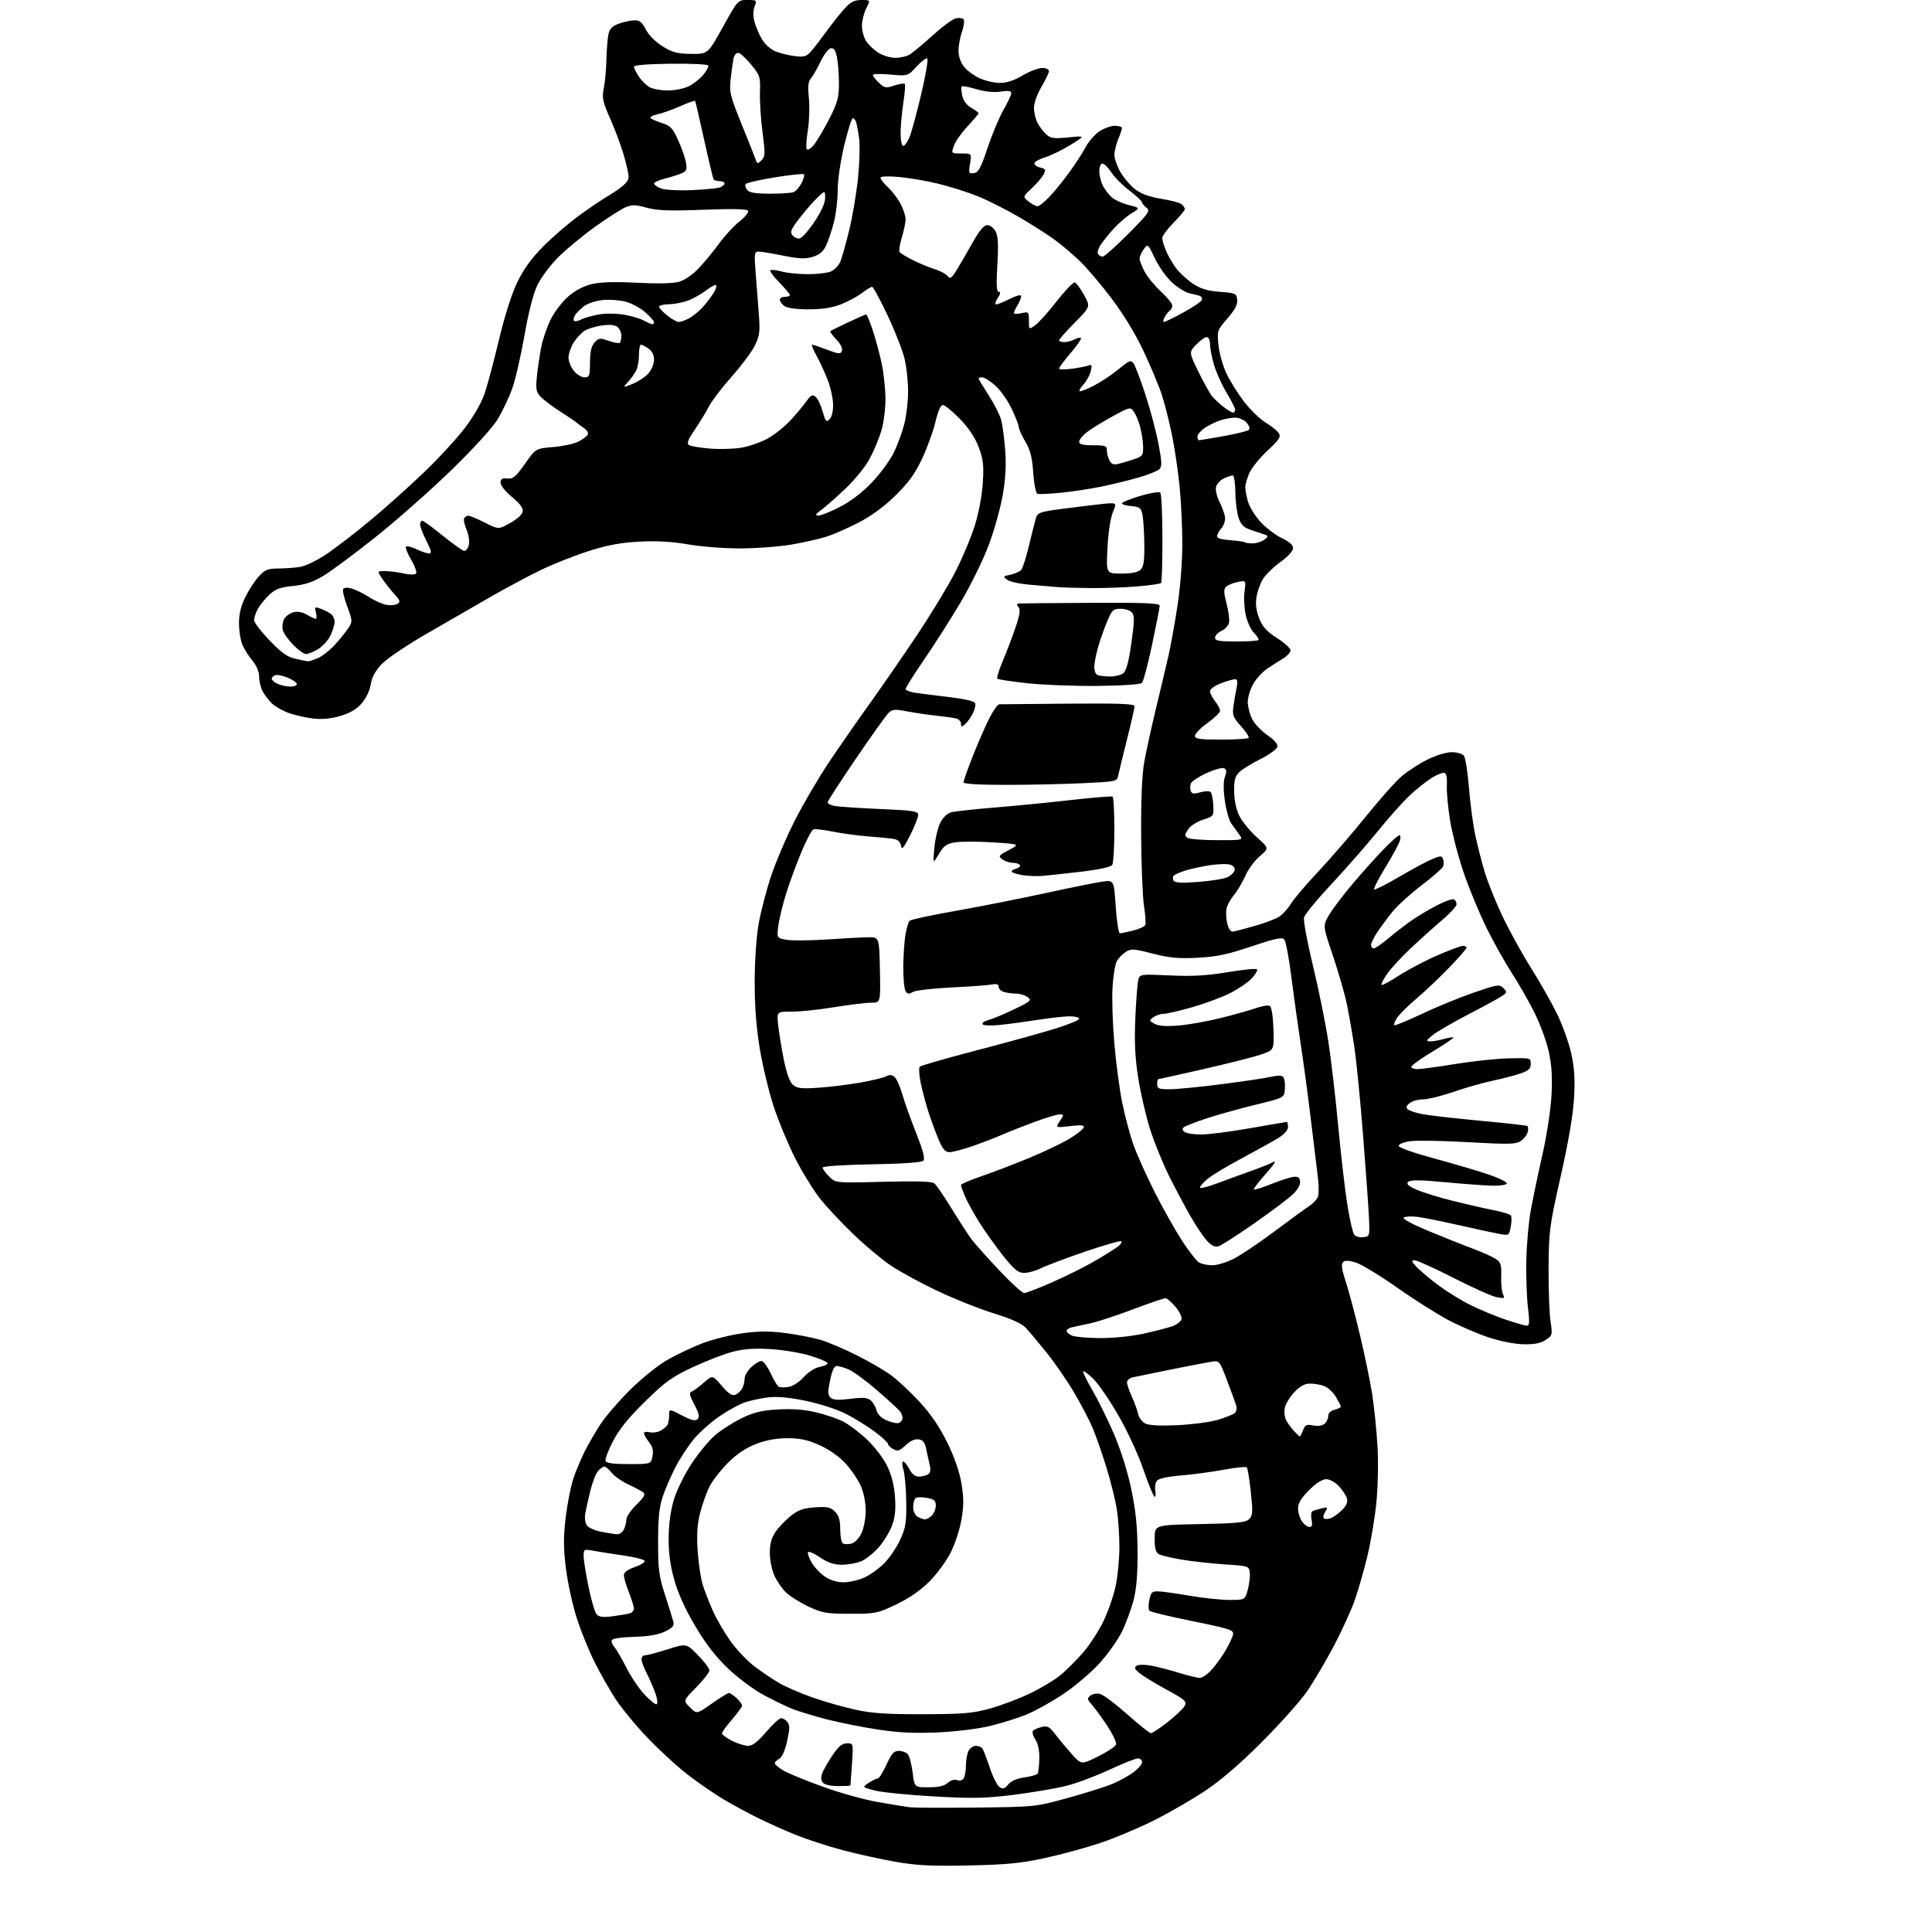 <?xml version="1.0" encoding="UTF-8" standalone="no"?>
<svg 
  version="1.1" 
  xmlns="http://www.w3.org/2000/svg" 
  xmlns:xlink="http://www.w3.org/1999/xlink" 
  xmlns:svg="http://www.w3.org/2000/svg"
  xmlns:rdf="http://www.w3.org/1999/02/22-rdf-syntax-ns#"
  xmlns:cc="http://creativecommons.org/ns#"
  xmlns:dc="http://purl.org/dc/elements/1.1/"
  viewBox="0 0 768 768"
  width="768"
  height="768"
>
<style>svg {background-color: white; }</style>"
<path stroke="none" fill="black" fill-rule="evenodd" d="M385.00,741.55C370.17,741.86 364.42,741.57 356.00,740.09C350.23,739.08 340.77,737.00 335.00,735.47C329.23,733.94 320.83,731.21 316.35,729.41C311.87,727.60 304.89,724.47 300.85,722.45C296.81,720.43 290.80,717.17 287.50,715.20C284.20,713.23 278.12,709.07 274.00,705.94C269.88,702.82 262.57,696.17 257.76,691.17C252.95,686.17 247.04,679.03 244.63,675.29C242.22,671.56 238.45,664.90 236.25,660.50C234.04,656.10 230.88,648.23 229.21,643.00C227.54,637.77 225.61,628.89 224.93,623.25C223.95,615.16 223.95,610.89 224.90,602.98C225.57,597.48 226.97,590.50 228.00,587.49C229.04,584.48 231.04,579.73 232.44,576.93C233.84,574.14 236.66,569.30 238.69,566.17C240.72,563.05 246.02,556.90 250.46,552.50C254.90,548.10 261.45,542.80 265.02,540.73C268.58,538.66 274.90,535.65 279.05,534.04C283.21,532.44 290.52,530.61 295.30,529.97C301.79,529.11 306.14,529.10 312.40,529.93C317.02,530.54 323.20,531.75 326.15,532.62C329.09,533.48 335.55,536.22 340.50,538.71C345.45,541.19 351.62,544.77 354.20,546.66C356.79,548.55 361.87,553.30 365.49,557.21C370.01,562.10 373.47,567.17 376.54,573.41C379.43,579.31 381.42,585.05 382.20,589.75C383.14,595.40 383.14,598.55 382.20,604.03C381.54,607.90 379.60,613.82 377.90,617.19C376.20,620.56 372.39,625.74 369.43,628.70C365.92,632.21 361.37,635.35 356.28,637.78C348.83,641.34 348.05,641.50 338.00,641.50C328.59,641.50 326.88,641.21 321.50,638.69C318.20,637.15 314.21,634.67 312.62,633.19C311.04,631.71 308.91,628.70 307.90,626.50C306.87,624.29 306.03,620.21 306.02,617.40C306.01,613.73 306.63,611.37 308.25,608.99C309.49,607.17 312.19,604.32 314.27,602.66C317.26,600.25 319.24,599.54 323.90,599.20C328.89,598.84 330.10,599.10 331.89,600.89C333.47,602.47 334.00,604.25 334.00,607.94C334.00,610.66 334.48,613.18 335.06,613.54C335.64,613.89 337.16,613.93 338.44,613.60C339.80,613.26 341.46,611.55 342.45,609.46C343.39,607.48 344.14,603.50 344.14,600.50C344.14,597.30 343.34,593.29 342.16,590.63C341.07,588.17 338.34,584.15 336.09,581.71C333.59,579.00 329.58,576.19 325.80,574.49C321.06,572.36 318.06,571.71 313.05,571.71C308.61,571.71 304.58,572.45 300.53,574.01C296.48,575.57 292.90,577.97 289.39,581.48C286.55,584.32 283.26,588.53 282.09,590.83C280.92,593.12 279.24,597.81 278.35,601.25C277.17,605.85 276.90,609.88 277.33,616.50C277.66,621.45 278.57,627.52 279.35,630.00C280.14,632.48 281.95,637.14 283.39,640.37C284.82,643.60 287.99,649.03 290.42,652.44C292.86,655.85 297.24,660.43 300.17,662.62C303.10,664.81 307.52,667.76 310.00,669.19C312.48,670.61 318.32,673.13 323.00,674.77C327.68,676.42 335.32,678.60 340.00,679.62C346.63,681.07 352.58,681.47 367.00,681.43C382.89,681.39 386.63,681.08 393.50,679.18C397.90,677.97 405.10,675.25 409.50,673.14C413.90,671.03 419.42,667.69 421.76,665.72C424.10,663.76 428.09,659.75 430.63,656.82C433.16,653.90 436.76,648.34 438.63,644.47C440.49,640.61 442.68,634.31 443.49,630.47C444.30,626.64 444.97,619.67 444.98,615.00C444.98,610.33 444.52,603.58 443.96,600.00C443.40,596.42 441.56,589.00 439.87,583.50C438.18,578.00 435.72,570.93 434.40,567.78C433.08,564.64 429.75,558.25 427.00,553.60C424.25,548.94 419.37,541.84 416.14,537.82C412.92,533.79 409.17,529.32 407.81,527.88C406.11,526.08 402.07,524.25 394.92,522.04C389.19,520.27 379.06,516.22 372.41,513.05C365.75,509.88 357.45,505.34 353.94,502.96C350.44,500.58 343.80,495.01 339.19,490.58C334.57,486.16 328.65,479.83 326.02,476.52C323.38,473.21 318.94,466.00 316.14,460.50C313.34,455.00 309.50,445.77 307.60,440.00C305.70,434.23 303.21,423.93 302.07,417.12C300.65,408.64 300.00,400.27 300.00,390.51C300.00,382.15 300.64,372.59 301.55,367.38C302.40,362.50 304.64,353.86 306.54,348.19C308.43,342.52 312.70,332.55 316.02,326.04C319.34,319.53 325.31,309.33 329.30,303.36C333.28,297.38 340.57,286.88 345.51,280.00C350.44,273.12 359.02,260.70 364.58,252.38C370.13,244.07 376.95,232.82 379.73,227.38C382.52,221.95 386.00,213.68 387.47,209.00C389.06,203.96 390.36,197.04 390.68,192.00C391.13,184.82 390.87,182.60 389.02,177.70C387.54,173.82 385.07,170.11 381.50,166.45C378.57,163.45 375.55,161.00 374.80,161.00C373.92,161.00 372.84,163.46 371.83,167.78C370.95,171.51 368.55,178.11 366.49,182.45C363.66,188.42 361.07,191.99 355.86,197.07C351.41,201.42 346.25,205.19 341.24,207.77C336.98,209.96 331.25,212.47 328.50,213.35C325.75,214.23 319.50,215.63 314.62,216.47C309.73,217.31 300.51,218.00 294.12,218.00C287.73,218.00 278.45,217.28 273.50,216.40C267.43,215.32 261.25,214.96 254.50,215.29C247.14,215.65 241.86,216.60 234.50,218.90C229.00,220.62 220.32,224.04 215.20,226.49C210.09,228.95 201.09,233.75 195.20,237.16C189.32,240.58 177.97,247.11 170.00,251.69C162.01,256.28 153.83,261.78 151.77,263.94C149.19,266.66 147.84,269.17 147.37,272.07C146.97,274.58 145.51,277.62 143.74,279.64C141.71,281.95 139.05,283.51 135.23,284.62C131.52,285.70 127.95,286.03 124.49,285.63C121.64,285.29 117.33,284.32 114.93,283.48C112.52,282.63 109.49,280.94 108.18,279.72C106.88,278.50 105.18,276.28 104.40,274.80C103.63,273.31 103.00,270.68 103.00,268.94C103.00,266.99 101.99,264.59 100.35,262.64C98.89,260.91 97.09,258.05 96.35,256.28C95.61,254.51 95.00,250.66 95.00,247.73C95.00,244.00 95.78,240.84 97.58,237.22C99.00,234.37 101.43,230.68 102.98,229.02C105.37,226.47 106.55,226.00 110.65,225.99C113.32,225.98 117.26,225.69 119.40,225.33C121.56,224.98 126.33,222.63 130.06,220.09C133.77,217.57 141.49,211.61 147.20,206.86C152.92,202.11 162.42,193.62 168.31,187.99C174.21,182.36 181.68,174.25 184.91,169.96C188.64,165.00 191.53,159.86 192.85,155.83C193.98,152.35 196.51,142.78 198.47,134.57C200.61,125.60 203.45,116.69 205.60,112.24C208.06,107.11 211.21,102.75 215.83,98.07C219.50,94.36 225.88,88.85 230.00,85.83C234.12,82.81 239.57,79.13 242.10,77.66C244.63,76.19 247.53,74.07 248.54,72.96C250.31,71.00 250.31,70.71 248.53,63.72C247.52,59.75 245.00,52.67 242.92,48.00C239.53,40.35 239.24,39.05 240.03,35.00C240.52,32.52 240.99,27.35 241.07,23.50C241.16,19.65 241.52,15.19 241.87,13.59C242.34,11.42 243.40,10.35 246.00,9.41C247.93,8.72 250.69,8.12 252.15,8.08C254.24,8.02 255.22,8.80 256.74,11.75C257.89,13.97 260.60,16.69 263.39,18.42C267.30,20.85 269.21,21.36 274.74,21.42C281.38,21.50 281.38,21.50 287.35,10.75C293.31,0.00 293.32,0.00 297.13,0.00C300.83,0.00 300.92,0.08 299.96,2.60C299.31,4.31 299.31,6.44 299.98,8.85C300.53,10.86 301.89,13.99 303.01,15.81C304.13,17.63 306.50,19.71 308.27,20.43C310.05,21.15 313.46,21.99 315.87,22.29C319.50,22.75 320.56,22.48 322.19,20.67C323.27,19.48 326.11,15.80 328.51,12.50C330.90,9.20 334.22,5.04 335.88,3.25C338.19,0.75 339.71,0.00 342.47,0.00C346.05,0.00 346.05,0.00 344.39,3.21C343.48,4.97 342.69,8.05 342.64,10.04C342.59,12.03 343.35,14.88 344.33,16.37C345.31,17.87 347.55,19.97 349.30,21.04C351.06,22.12 353.99,22.99 355.82,23.00C357.64,23.00 360.11,22.48 361.32,21.84C362.52,21.20 366.65,17.81 370.50,14.30C374.35,10.79 378.55,7.65 379.82,7.33C381.10,7.01 382.53,7.14 383.00,7.62C383.46,8.11 383.21,10.30 382.44,12.50C381.66,14.70 381.02,18.13 381.02,20.12C381.01,22.33 381.84,24.80 383.17,26.49C384.37,28.01 387.18,30.08 389.42,31.10C391.66,32.12 395.30,32.96 397.50,32.96C400.15,32.96 403.19,31.97 406.50,30.00C409.25,28.37 412.74,27.03 414.25,27.02C415.80,27.01 416.99,27.54 416.98,28.25C416.97,28.94 415.63,31.75 414.00,34.50C412.35,37.29 411.03,40.96 411.02,42.80C411.01,44.61 411.63,47.32 412.40,48.80C413.17,50.29 414.73,52.35 415.88,53.39C417.67,55.01 418.92,55.19 424.73,54.61C431.50,53.94 431.50,53.94 425.50,57.63C422.20,59.65 417.72,61.84 415.55,62.50C413.38,63.15 411.44,64.19 411.23,64.81C411.03,65.42 412.01,66.21 413.41,66.57C415.65,67.13 415.82,67.47 414.84,69.35C414.23,70.53 412.11,73.01 410.13,74.85C406.53,78.20 406.53,78.20 408.88,80.10C410.17,81.15 411.76,82.00 412.41,82.00C413.06,82.00 415.20,80.31 417.16,78.25C419.12,76.19 422.68,71.80 425.07,68.50C427.47,65.21 430.38,60.71 431.54,58.50C432.70,56.30 435.14,53.49 436.97,52.25C438.80,51.01 441.58,50.00 443.15,50.00C444.72,50.00 446.00,50.40 446.00,50.88C446.00,51.36 445.32,53.37 444.50,55.35C443.68,57.32 443.00,60.15 443.00,61.63C443.00,63.11 444.10,66.21 445.45,68.51C446.80,70.81 449.45,73.87 451.33,75.31C453.65,77.07 456.99,78.28 461.60,79.02C465.35,79.62 469.00,80.59 469.71,81.18C470.42,81.76 471.00,82.64 471.00,83.12C471.00,83.60 468.98,86.04 466.50,88.55C464.03,91.06 462.00,93.78 462.00,94.59C462.00,95.40 462.69,97.71 463.53,99.73C464.37,101.74 466.21,104.90 467.61,106.74C469.01,108.57 472.00,111.30 474.25,112.79C477.31,114.81 480.01,115.63 484.92,116.00C491.13,116.47 491.52,116.65 491.80,119.13C492.03,121.03 490.97,123.07 487.93,126.58C483.82,131.34 483.77,131.48 484.37,137.24C484.70,140.45 486.13,145.50 487.53,148.47C488.93,151.44 492.09,156.48 494.54,159.68C497.00,162.88 500.87,166.63 503.14,168.00C505.42,169.38 507.77,171.28 508.36,172.22C509.26,173.64 508.49,174.82 503.77,179.21C500.65,182.12 497.40,186.17 496.55,188.22C495.70,190.26 495.00,192.74 495.01,193.72C495.01,194.70 495.49,197.23 496.08,199.35C496.67,201.47 498.94,205.15 501.12,207.52C503.30,209.88 507.10,212.76 509.55,213.92C512.52,215.32 514.00,216.64 514.00,217.91C514.00,219.05 511.98,221.26 508.98,223.42C506.21,225.41 503.08,228.47 502.00,230.23C500.93,231.99 499.78,235.26 499.45,237.50C499.04,240.25 499.40,242.95 500.57,245.89C501.89,249.18 503.59,251.04 507.65,253.64C510.59,255.52 513.00,257.71 513.00,258.51C513.00,259.30 511.76,260.71 510.25,261.64C508.74,262.56 505.89,264.38 503.93,265.67C501.96,266.97 499.37,269.77 498.18,271.90C496.98,274.03 496.00,277.22 496.00,278.99C496.00,280.75 496.74,283.75 497.64,285.64C498.53,287.54 501.26,290.46 503.69,292.13C506.45,294.03 508.00,295.80 507.81,296.84C507.64,297.75 504.59,299.96 501.03,301.75C497.47,303.54 493.64,305.92 492.53,307.03C490.93,308.63 490.52,310.28 490.60,314.78C490.67,318.41 491.46,321.97 492.76,324.50C493.88,326.70 496.99,330.46 499.65,332.85C504.50,337.19 504.50,337.19 500.79,340.35C498.74,342.08 496.14,345.62 495.01,348.21C493.87,350.79 491.86,354.20 490.54,355.77C489.21,357.35 487.88,359.73 487.58,361.07C487.28,362.41 487.39,365.07 487.83,367.00C488.32,369.15 489.18,370.43 490.06,370.33C490.85,370.24 494.79,369.22 498.82,368.06C502.85,366.90 507.23,365.24 508.55,364.37C509.88,363.50 511.95,361.20 513.15,359.26C514.35,357.31 519.28,351.52 524.11,346.39C528.93,341.25 537.37,331.48 542.86,324.67C548.36,317.86 554.78,310.63 557.14,308.61C559.50,306.59 564.10,303.61 567.37,301.97C570.77,300.28 574.92,299.00 577.04,299.00C579.08,299.00 581.27,299.62 581.90,300.38C582.53,301.13 583.44,306.87 583.93,313.13C584.43,319.38 585.56,327.88 586.45,332.00C587.34,336.12 589.00,342.65 590.14,346.50C591.28,350.35 594.40,358.14 597.07,363.82C599.74,369.50 604.92,378.91 608.58,384.75C612.25,390.58 616.97,398.92 619.08,403.28C621.18,407.64 623.67,414.62 624.60,418.78C625.85,424.45 626.14,428.92 625.71,436.47C625.33,443.11 623.51,453.80 620.41,467.54C615.94,487.39 615.68,489.32 615.59,504.00C615.54,512.52 615.88,522.05 616.35,525.16C617.18,530.66 617.13,530.87 614.40,532.66C612.37,533.99 609.90,534.46 605.54,534.36C601.98,534.28 596.22,533.13 591.50,531.55C587.10,530.08 579.90,526.96 575.50,524.62C571.10,522.28 561.95,516.47 555.16,511.70C548.37,506.93 541.04,502.49 538.87,501.84C536.06,501.00 534.63,500.97 533.86,501.74C533.08,502.52 533.37,504.63 534.87,509.16C536.02,512.65 538.53,522.02 540.44,530.00C542.36,537.98 544.60,548.77 545.43,554.00C546.25,559.23 547.22,568.67 547.58,575.00C547.95,581.52 547.75,591.26 547.11,597.50C546.50,603.55 544.89,613.08 543.53,618.67C542.18,624.26 539.94,632.08 538.55,636.05C537.17,640.01 533.40,648.26 530.18,654.38C526.95,660.50 522.13,668.65 519.45,672.50C516.77,676.35 508.71,685.37 501.54,692.55C492.94,701.16 485.28,707.75 479.04,711.90C473.83,715.36 464.67,720.66 458.67,723.66C452.67,726.67 443.07,730.70 437.34,732.62C431.60,734.54 421.64,737.25 415.20,738.64C405.71,740.69 400.00,741.24 385.00,741.55zM388.00,718.53C411.49,718.27 411.51,718.27 424.55,714.69C431.72,712.72 439.82,710.15 442.54,708.98C445.27,707.81 448.96,705.74 450.75,704.38C452.54,703.01 454.00,701.25 454.00,700.45C454.00,699.65 453.24,699.00 452.31,699.00C451.39,699.00 446.31,701.02 441.03,703.48C435.76,705.95 428.08,708.83 423.97,709.87C419.86,710.92 410.43,712.53 403.00,713.46C391.48,714.89 386.79,714.98 371.00,714.09C360.82,713.51 350.30,712.45 347.60,711.73C342.71,710.42 342.71,710.42 345.32,708.71C346.75,707.77 348.36,707.00 348.89,707.00C349.42,707.00 350.99,704.52 352.37,701.50C354.42,697.03 355.35,696.00 357.32,696.00C358.66,696.00 360.27,696.62 360.90,697.38C361.53,698.13 362.38,701.40 362.79,704.63C363.53,710.50 363.53,710.50 369.18,710.48C373.15,710.46 375.42,709.93 376.77,708.70C377.94,707.65 379.40,707.22 380.46,707.62C381.49,708.02 382.56,707.73 383.09,706.90C383.57,706.13 383.98,703.78 383.98,701.68C383.99,699.59 384.47,697.00 385.04,695.93C385.60,694.87 386.93,694.00 387.98,694.00C389.02,694.00 390.20,694.52 390.60,695.16C390.99,695.79 392.30,699.26 393.52,702.87C394.73,706.47 396.48,709.89 397.41,710.46C398.71,711.27 399.47,711.02 400.79,709.36C401.90,707.98 404.17,706.99 407.23,706.55C409.83,706.19 412.20,705.49 412.49,705.01C412.79,704.53 413.08,701.87 413.15,699.09C413.22,695.84 412.65,693.11 411.54,691.42C410.59,689.97 410.19,688.42 410.66,687.96C411.12,687.51 412.69,686.85 414.14,686.49C416.38,685.94 417.22,686.41 419.64,689.59C421.21,691.65 424.16,695.17 426.18,697.42C429.86,701.50 429.86,701.50 436.46,698.24C440.10,696.45 443.32,694.32 443.63,693.51C443.95,692.69 442.32,689.25 439.97,685.77C437.65,682.32 434.89,678.56 433.84,677.40C432.15,675.54 432.11,675.16 433.45,674.04C434.29,673.34 436.03,673.04 437.32,673.37C438.61,673.69 443.45,677.33 448.08,681.45C452.71,685.57 456.95,688.95 457.50,688.97C458.05,688.99 461.07,686.98 464.20,684.52C467.34,682.06 470.37,679.17 470.95,678.10C471.88,676.36 471.11,675.68 463.63,671.60C459.04,669.10 454.21,666.15 452.89,665.04C451.03,663.48 450.79,662.85 451.83,662.16C452.57,661.67 455.13,661.66 457.66,662.13C460.14,662.59 465.10,663.88 468.69,664.99C472.28,666.09 476.02,667.00 477.00,667.00C477.99,667.00 480.16,665.44 481.83,663.54C483.50,661.64 485.99,658.15 487.36,655.79C488.72,653.43 489.99,650.66 490.17,649.63C490.46,647.97 488.66,647.39 474.12,644.45C465.12,642.63 457.38,640.78 456.94,640.32C456.50,639.87 456.46,637.92 456.87,636.00C457.52,632.92 457.96,632.51 460.55,632.60C462.17,632.65 467.77,633.44 473.00,634.34C478.23,635.25 485.30,635.99 488.71,636.00C494.92,636.00 494.92,636.00 496.02,631.92C496.62,629.68 496.98,626.64 496.81,625.17C496.50,622.53 496.38,622.49 486.97,621.88C481.72,621.53 474.07,620.69 469.97,620.01C465.86,619.33 461.71,618.35 460.75,617.85C459.41,617.15 459.00,615.66 459.00,611.56C459.00,606.19 459.00,606.19 476.97,605.85C491.94,605.56 495.20,605.23 496.56,603.87C497.99,602.44 498.07,601.06 497.22,593.07C496.68,588.03 495.96,583.63 495.62,583.28C495.27,582.94 491.06,583.39 486.25,584.27C481.44,585.16 473.81,586.18 469.29,586.54C464.19,586.95 460.64,587.73 459.92,588.59C459.29,589.36 458.98,591.12 459.24,592.49C459.51,593.87 459.39,595.00 458.98,595.00C458.58,595.00 456.58,590.16 454.55,584.25C452.44,578.11 448.13,568.78 444.49,562.50C440.99,556.45 436.53,549.96 434.58,548.07C432.63,546.18 430.82,544.84 430.57,545.09C430.32,545.35 431.95,548.69 434.19,552.53C436.43,556.36 440.28,564.17 442.75,569.88C445.51,576.26 448.18,584.75 449.68,591.88C451.49,600.53 452.14,606.83 452.20,616.50C452.26,625.59 451.79,631.46 450.63,636.00C449.71,639.58 447.63,645.24 446.00,648.59C444.37,651.93 440.29,657.66 436.94,661.32C433.59,664.98 427.09,670.47 422.51,673.52C417.92,676.57 411.41,680.19 408.04,681.56C404.67,682.93 398.22,684.96 393.71,686.06C389.03,687.21 380.13,688.32 373.00,688.65C363.84,689.08 357.48,688.79 349.19,687.55C342.98,686.62 333.62,684.76 328.40,683.40C323.18,682.04 317.02,680.16 314.71,679.22C312.39,678.27 307.35,675.81 303.50,673.76C299.65,671.70 293.31,666.97 289.42,663.26C284.46,658.53 280.52,653.42 276.27,646.23C272.24,639.40 269.45,633.20 267.95,627.73C266.36,621.93 265.73,616.99 265.80,611.00C265.87,605.48 266.63,600.15 267.98,595.79C269.12,592.11 272.31,585.71 275.07,581.58C277.84,577.45 281.99,572.46 284.30,570.48C286.61,568.50 291.28,565.51 294.69,563.83C299.59,561.42 302.60,560.68 309.19,560.29C314.87,559.95 319.64,560.30 324.27,561.39C328.00,562.26 332.91,563.94 335.20,565.10C337.48,566.27 341.75,569.48 344.67,572.25C347.60,575.02 351.18,579.71 352.63,582.68C354.41,586.32 355.43,590.34 355.77,595.04C356.14,600.25 355.82,603.18 354.49,606.66C353.52,609.21 351.09,613.11 349.11,615.31C347.12,617.51 344.05,619.91 342.28,620.65C340.51,621.39 337.09,622.00 334.68,622.00C331.48,622.00 329.11,621.20 325.90,619.04C323.48,617.41 321.35,616.51 321.16,617.05C320.98,617.58 321.68,619.48 322.72,621.26C323.76,623.04 326.11,625.51 327.95,626.75C330.09,628.19 332.77,628.99 335.40,628.98C337.65,628.97 341.35,628.12 343.60,627.09C345.86,626.07 349.40,623.53 351.48,621.45C353.56,619.37 356.41,615.16 357.82,612.09C360.04,607.24 360.36,605.24 360.25,597.00C360.18,591.77 359.67,586.04 359.13,584.25C358.56,582.37 358.52,581.00 359.04,581.00C359.54,581.00 360.65,582.35 361.50,584.00C362.52,585.98 363.81,586.99 365.28,586.98C366.50,586.98 368.12,586.57 368.89,586.09C369.84,585.49 370.06,584.32 369.58,582.36C369.20,580.79 368.57,577.92 368.18,576.00C367.65,573.35 366.90,572.42 365.13,572.17C363.63,571.95 361.78,572.79 359.99,574.51C357.64,576.76 356.87,577.00 355.10,576.05C353.95,575.44 353.00,574.51 353.00,574.00C353.00,573.48 350.64,571.29 347.75,569.13C344.86,566.96 339.66,563.75 336.20,562.00C332.64,560.21 325.67,557.95 320.20,556.83C313.46,555.45 308.86,555.05 305.13,555.51C302.17,555.87 298.02,556.79 295.90,557.54C293.78,558.28 289.38,560.70 286.13,562.91C282.88,565.12 278.37,569.08 276.11,571.71C273.85,574.35 270.49,579.42 268.63,583.00C266.77,586.58 264.42,591.98 263.42,595.00C262.04,599.15 261.60,603.57 261.60,613.00C261.60,623.92 261.95,626.57 264.36,634.00C265.87,638.67 267.35,643.44 267.64,644.59C268.07,646.26 267.39,647.07 264.34,648.56C261.69,649.85 257.87,650.51 252.01,650.67C246.93,650.82 243.38,651.36 243.16,652.02C242.96,652.62 243.47,653.88 244.29,654.81C245.10,655.74 247.20,659.35 248.94,662.83C250.69,666.32 253.94,671.15 256.17,673.57C258.41,675.99 260.61,677.74 261.06,677.46C261.52,677.18 261.29,675.23 260.54,673.13C259.80,671.03 258.25,667.45 257.10,665.19C255.94,662.93 255.00,660.39 255.00,659.54C255.00,658.69 255.66,658.00 256.46,658.00C257.27,658.00 261.28,656.93 265.38,655.63C272.84,653.26 272.84,653.26 277.42,657.92C279.94,660.48 282.00,663.21 282.00,664.00C282.00,664.79 279.65,667.82 276.78,670.72C271.56,676.01 271.56,676.01 274.26,678.72C276.96,681.42 276.96,681.42 282.93,677.21C286.22,674.89 289.29,673.00 289.76,673.00C290.24,673.00 291.61,673.92 292.81,675.04C294.02,676.16 295.00,677.48 295.00,677.98C295.00,678.47 293.20,680.96 291.00,683.50C288.80,686.04 287.00,688.54 287.00,689.04C287.00,689.55 288.78,690.87 290.96,691.98C293.14,693.09 296.03,694.00 297.38,694.00C299.13,694.00 301.21,692.41 304.54,688.50C307.13,685.48 309.81,683.00 310.50,683.00C311.19,683.00 312.32,683.68 313.00,684.50C314.00,685.70 313.98,687.22 312.90,692.09C312.06,695.87 310.88,698.53 309.77,699.12C308.80,699.64 308.00,700.46 308.00,700.94C308.00,701.41 309.54,702.71 311.42,703.82C313.31,704.93 320.39,707.84 327.17,710.28C333.95,712.73 343.77,715.46 349.00,716.35C354.23,717.25 359.85,718.17 361.50,718.39C363.15,718.62 375.07,718.68 388.00,718.53zM333.12,710.00C330.20,710.00 327.79,709.45 327.10,708.62C326.34,707.70 326.26,706.44 326.88,704.82C327.38,703.49 329.23,700.28 330.97,697.70C333.36,694.16 334.77,693.00 336.69,693.00C339.24,693.00 339.24,693.00 338.67,701.25C338.36,705.79 338.08,709.61 338.05,709.75C338.02,709.89 335.81,710.00 333.12,710.00zM243.43,642.50C246.22,642.14 249.29,641.63 250.25,641.36C251.21,641.09 252.00,640.24 252.00,639.47C252.00,638.70 251.10,635.79 250.00,633.00C248.90,630.21 248.00,627.14 248.00,626.18C248.00,625.03 249.44,623.94 252.25,622.97C254.59,622.16 256.40,621.05 256.28,620.50C256.16,619.95 252.34,618.97 247.78,618.32C243.23,617.66 237.81,616.82 235.75,616.43C232.12,615.76 232.00,615.83 232.01,618.62C232.02,620.20 232.89,625.69 233.95,630.82C235.01,635.95 236.43,640.82 237.12,641.64C238.07,642.78 239.56,642.99 243.43,642.50zM245.21,609.89C246.16,609.95 247.40,609.13 247.96,608.07C248.53,607.00 249.00,605.20 249.00,604.06C249.00,602.93 250.80,600.25 253.00,598.12C256.00,595.21 256.68,594.00 255.75,593.28C255.06,592.75 252.36,591.30 249.75,590.07C247.14,588.84 244.15,586.74 243.11,585.41C242.07,584.09 240.78,583.00 240.26,583.00C239.74,583.00 238.60,583.79 237.74,584.75C236.88,585.71 235.50,589.20 234.69,592.50C233.88,595.80 232.96,599.91 232.66,601.63C232.34,603.38 232.63,605.47 233.30,606.39C233.96,607.29 236.53,608.42 239.00,608.90C241.47,609.39 244.27,609.83 245.21,609.89zM520.53,607.00C521.56,607.00 521.79,606.21 521.37,604.12C521.06,602.54 521.18,601.03 521.65,600.76C522.12,600.49 523.75,599.98 525.27,599.61C527.84,599.00 527.96,599.10 526.81,600.93C526.13,602.02 525.86,603.20 526.21,603.55C526.56,603.90 527.74,603.90 528.82,603.56C529.91,603.21 531.98,601.75 533.42,600.31C535.27,598.46 535.85,597.08 535.41,595.60C535.06,594.44 533.62,592.26 532.20,590.75C530.75,589.20 528.56,588.00 527.18,588.00C525.63,588.00 523.14,589.59 520.37,592.37C517.21,595.52 516.00,597.54 516.00,599.65C516.00,601.25 516.70,603.56 517.56,604.78C518.41,606.00 519.75,607.00 520.53,607.00zM367.68,603.97C368.33,603.99 369.56,603.29 370.43,602.43C371.29,601.56 372.00,599.78 372.00,598.47C372.00,596.55 371.34,595.97 368.56,595.45C366.68,595.09 364.65,595.10 364.06,595.46C363.48,595.82 363.00,597.42 363.00,599.01C363.00,600.71 363.72,602.32 364.75,602.92C365.71,603.48 367.03,603.95 367.68,603.97zM249.96,582.00C258.75,582.00 258.75,582.00 259.37,578.90C259.82,576.64 259.45,575.12 257.99,573.27C256.90,571.87 256.00,570.29 256.00,569.75C256.00,569.21 256.97,569.02 258.16,569.33C259.35,569.64 261.26,569.40 262.41,568.80C263.56,568.19 264.83,567.21 265.23,566.60C265.64,566.00 265.98,564.26 265.98,562.74C266.00,559.98 266.00,559.98 271.06,562.63C274.93,564.65 276.40,565.00 277.29,564.11C278.19,563.21 277.88,561.84 276.00,558.30C274.13,554.76 273.85,553.55 274.87,553.21C275.60,552.97 277.78,551.38 279.71,549.68C283.24,546.59 283.24,546.59 286.88,550.85C289.55,553.99 290.98,554.94 292.29,554.44C293.26,554.07 294.49,552.95 295.03,551.95C295.56,550.95 296.00,549.18 296.00,548.02C296.00,546.86 297.19,544.80 298.65,543.45C300.10,542.10 301.91,541.00 302.66,541.00C303.41,541.00 305.03,543.14 306.26,545.75C307.49,548.36 308.93,550.81 309.45,551.18C309.98,551.56 311.78,551.63 313.45,551.33C315.19,551.03 317.79,549.34 319.50,547.42C321.23,545.46 323.87,543.76 325.75,543.39C327.54,543.04 329.00,542.37 329.00,541.92C329.00,541.46 325.96,540.13 322.25,538.97C318.54,537.81 311.45,536.61 306.50,536.30C299.98,535.90 295.79,536.18 291.31,537.34C287.91,538.21 280.76,540.96 275.44,543.45C267.08,547.36 264.48,549.23 256.43,557.12C249.84,563.58 246.11,568.20 243.68,572.88C241.79,576.52 240.46,580.06 240.71,580.75C241.03,581.62 243.84,582.00 249.96,582.00zM516.70,571.00C516.89,571.00 517.47,569.88 517.99,568.52C518.80,566.41 519.39,566.13 521.97,566.64C523.78,567.01 525.60,566.75 526.50,566.00C527.32,565.32 528.00,563.92 528.00,562.90C528.00,561.75 528.96,560.80 530.50,560.41C531.88,560.07 533.00,559.49 533.00,559.14C532.99,558.79 532.09,557.03 531.00,555.23C529.90,553.42 527.84,551.51 526.43,550.98C525.02,550.44 522.49,550.00 520.80,550.00C518.60,550.00 516.82,550.97 514.50,553.43C512.72,555.32 511.02,558.13 510.72,559.67C510.43,561.22 510.65,563.38 511.22,564.49C511.79,565.60 513.17,567.51 514.30,568.75C515.43,569.99 516.51,571.00 516.70,571.00zM468.00,566.54C473.77,566.27 480.98,565.32 484.00,564.43C487.02,563.53 490.07,562.33 490.77,561.76C491.52,561.14 491.77,559.85 491.38,558.61C491.02,557.45 489.38,552.97 487.74,548.66C484.79,540.91 484.71,540.82 481.63,541.29C479.91,541.56 472.65,542.95 465.50,544.39C458.35,545.83 451.49,547.24 450.25,547.52C449.01,547.81 448.00,548.69 448.00,549.49C448.00,550.29 448.87,552.87 449.94,555.22C451.01,557.58 452.13,560.66 452.42,562.09C452.72,563.51 453.98,565.20 455.23,565.85C456.73,566.62 461.05,566.85 468.00,566.54zM356.99,565.71C357.81,565.58 358.59,564.81 358.72,563.99C358.86,563.17 358.41,561.82 357.73,560.99C357.05,560.15 352.93,556.38 348.58,552.61C344.22,548.84 339.17,545.13 337.36,544.38C335.55,543.62 333.41,543.00 332.60,543.00C331.63,543.00 330.75,544.89 329.98,548.62C329.03,553.18 329.06,554.49 330.15,555.55C331.17,556.55 333.08,556.67 338.00,556.06C343.13,555.42 344.85,555.56 346.16,556.70C347.07,557.50 348.10,559.27 348.44,560.64C348.83,562.15 350.33,563.68 352.28,564.54C354.05,565.31 356.17,565.84 356.99,565.71zM437.50,531.91C442.83,531.94 449.97,531.18 455.00,530.06C459.68,529.02 464.75,527.69 466.28,527.10C467.80,526.51 469.31,525.35 469.63,524.52C469.96,523.66 468.98,521.53 467.35,519.58C465.78,517.69 463.98,516.11 463.35,516.07C462.71,516.03 456.98,517.98 450.60,520.40C444.22,522.82 436.64,525.32 433.75,525.96C430.86,526.59 427.49,527.32 426.25,527.58C425.01,527.83 424.00,528.49 424.00,529.05C424.00,529.61 425.01,530.47 426.25,530.97C427.49,531.47 432.55,531.89 437.50,531.91zM606.88,526.97C608.01,527.00 608.10,525.67 607.38,519.75C606.90,515.76 606.60,507.33 606.73,501.02C606.86,494.71 607.66,485.71 608.52,481.02C609.38,476.33 611.45,466.43 613.14,459.00C614.88,451.32 616.43,441.15 616.74,435.41C617.13,427.97 616.83,423.33 615.59,417.75C614.66,413.59 611.98,406.43 609.62,401.84C607.27,397.25 603.29,390.35 600.79,386.50C598.29,382.65 593.96,374.92 591.16,369.33C588.36,363.74 584.24,353.86 582.00,347.38C579.77,340.90 577.25,331.32 576.41,326.08C575.57,320.85 575.00,314.56 575.15,312.10C575.32,309.29 574.98,307.49 574.21,307.24C573.55,307.02 571.32,307.87 569.25,309.14C567.19,310.40 563.30,313.48 560.61,315.97C557.92,318.46 552.08,325.00 547.62,330.50C543.16,336.00 534.88,345.45 529.22,351.50C523.56,357.55 518.68,363.49 518.37,364.70C518.06,365.91 519.66,374.55 521.92,383.90C524.18,393.24 526.93,406.78 528.03,413.98C529.14,421.19 530.92,436.45 531.99,447.91C533.06,459.36 534.70,473.40 535.62,479.11C536.55,484.83 537.76,490.09 538.32,490.80C538.87,491.52 540.49,491.97 541.91,491.80C544.45,491.51 544.49,491.37 544.21,484.50C544.04,480.65 543.01,466.02 541.90,452.00C540.80,437.98 539.23,422.04 538.42,416.58C537.61,411.12 536.26,403.33 535.42,399.27C534.58,395.21 532.08,386.51 529.86,379.93C525.82,367.99 525.82,367.99 528.31,363.74C529.69,361.41 533.84,355.90 537.55,351.50C541.25,347.10 546.80,340.91 549.86,337.75C552.93,334.59 555.82,332.00 556.29,332.00C556.75,332.00 556.83,333.01 556.45,334.25C556.08,335.49 553.51,340.22 550.74,344.77C547.97,349.32 545.94,353.27 546.23,353.56C546.51,353.85 550.97,351.61 556.12,348.59C561.28,345.57 567.20,342.40 569.27,341.53C572.64,340.12 573.11,340.12 573.63,341.48C573.95,342.31 573.97,343.63 573.68,344.40C573.38,345.17 569.54,348.54 565.15,351.89C560.76,355.23 555.60,359.89 553.69,362.23C551.79,364.58 549.05,368.25 547.61,370.39C546.18,372.53 545.00,374.89 545.00,375.64C545.00,376.39 545.49,377.00 546.09,377.00C546.69,377.00 549.50,375.05 552.34,372.66C555.18,370.27 559.52,366.96 562.00,365.30C564.48,363.63 568.88,361.07 571.79,359.60C574.70,358.13 577.51,357.20 578.04,357.52C578.57,357.85 579.00,358.74 579.00,359.50C579.00,360.25 576.45,363.04 573.33,365.69C570.22,368.33 564.62,373.36 560.90,376.85C557.18,380.34 552.91,384.96 551.42,387.12C549.93,389.27 548.92,391.26 549.19,391.52C549.46,391.79 552.56,390.12 556.09,387.82C559.61,385.52 566.44,381.92 571.27,379.82C576.09,377.72 580.70,376.00 581.52,376.00C582.33,376.00 582.99,376.34 582.98,376.75C582.96,377.16 579.92,380.65 576.21,384.50C572.50,388.35 566.65,393.90 563.20,396.84C559.75,399.78 556.21,403.28 555.33,404.62C554.45,405.96 553.95,407.28 554.21,407.54C554.47,407.81 559.37,405.80 565.10,403.09C570.82,400.37 580.10,396.56 585.72,394.62C595.19,391.35 596.06,391.21 597.58,392.73C599.10,394.24 599.09,394.47 597.36,395.74C596.34,396.50 590.33,399.79 584.00,403.07C577.67,406.35 571.15,410.13 569.50,411.48C566.88,413.61 566.76,413.93 568.51,413.96C569.61,413.98 572.06,413.56 573.94,413.02C575.83,412.48 577.54,412.20 577.75,412.41C577.95,412.62 574.27,415.12 569.56,417.96C564.85,420.81 561.00,423.55 561.00,424.07C561.00,424.58 562.12,425.00 563.48,425.00C564.84,425.00 571.63,424.08 578.57,422.95C585.51,421.82 595.08,420.81 599.84,420.70C608.37,420.50 608.50,420.54 608.50,422.90C608.50,424.80 607.67,425.59 604.50,426.70C602.30,427.47 597.35,428.76 593.50,429.57C589.65,430.38 582.60,432.38 577.84,434.02C573.08,435.66 567.65,437.00 565.78,437.00C563.91,437.00 561.51,437.64 560.44,438.43C559.10,439.42 558.82,440.19 559.54,440.92C560.10,441.50 562.80,442.39 565.54,442.91C568.27,443.42 578.60,444.60 588.50,445.52C598.40,446.44 606.80,447.38 607.16,447.60C607.52,447.82 607.57,448.93 607.27,450.07C606.98,451.20 605.72,452.79 604.47,453.61C602.54,454.88 599.60,454.94 583.77,454.04C573.62,453.47 563.22,453.28 560.66,453.63C558.04,453.99 556.00,454.80 556.00,455.48C556.00,456.18 561.73,458.23 569.75,460.40C577.31,462.44 587.10,465.32 591.50,466.81C595.90,468.29 599.27,469.95 599.00,470.50C598.73,471.05 596.02,471.42 593.00,471.33C589.98,471.24 581.52,470.61 574.21,469.93C564.30,469.00 560.62,468.98 559.78,469.82C558.93,470.67 559.77,471.45 563.07,472.90C565.51,473.98 572.00,475.98 577.50,477.35C583.00,478.73 590.32,480.40 593.77,481.06C597.23,481.73 600.31,482.69 600.62,483.20C600.94,483.71 600.90,485.72 600.54,487.66C599.89,491.11 599.78,491.18 596.19,490.54C594.16,490.17 586.88,488.60 580.00,487.04C573.12,485.48 565.64,483.98 563.38,483.71C561.11,483.44 558.71,483.56 558.03,483.98C557.29,484.44 561.06,486.50 567.66,489.25C573.62,491.73 581.67,494.94 585.54,496.38C589.40,497.83 593.55,499.70 594.75,500.54C596.58,501.82 596.91,502.93 596.74,507.29C596.64,510.15 596.95,513.36 597.44,514.41C598.26,516.15 598.03,516.26 594.92,515.65C593.04,515.28 585.33,511.83 577.80,507.99C570.26,504.14 563.32,501.00 562.37,501.00C560.92,501.00 561.03,501.41 563.08,503.59C564.41,505.02 568.20,508.22 571.50,510.71C574.80,513.19 580.52,516.75 584.20,518.60C587.89,520.46 594.19,523.10 598.20,524.46C602.22,525.83 606.12,526.96 606.88,526.97zM407.14,514.00C407.92,514.00 413.04,512.02 418.53,509.60C424.01,507.18 431.65,503.36 435.50,501.10C439.35,498.84 443.37,496.32 444.43,495.50C445.49,494.69 446.08,493.75 445.75,493.42C445.42,493.09 438.93,494.95 431.33,497.55C423.72,500.15 415.83,503.12 413.79,504.14C411.75,505.16 408.76,506.00 407.15,506.00C404.74,506.00 403.28,504.81 398.82,499.25C395.85,495.54 391.55,489.52 389.28,485.89C387.00,482.25 384.43,477.58 383.57,475.51C382.71,473.45 382.00,471.44 382.00,471.05C382.00,470.66 385.71,469.08 390.25,467.53C394.79,465.98 403.28,462.72 409.13,460.30C414.98,457.88 422.15,454.46 425.06,452.70C427.98,450.94 430.55,448.93 430.77,448.23C431.09,447.25 429.85,447.12 425.37,447.64C419.56,448.33 419.56,448.33 421.30,445.66C422.97,443.11 422.97,443.00 421.21,443.00C420.21,443.00 415.81,444.31 411.44,445.91C407.07,447.52 401.25,449.81 398.50,451.02C395.75,452.23 390.38,454.29 386.57,455.61C382.77,456.92 378.66,458.00 377.45,458.00C375.77,458.00 374.76,456.86 373.22,453.25C372.10,450.64 370.29,445.75 369.19,442.39C368.10,439.03 366.66,433.69 366.01,430.53C365.35,427.37 365.19,424.43 365.66,423.99C366.12,423.56 376.35,420.63 388.40,417.49C400.44,414.35 414.50,410.46 419.65,408.85C424.79,407.25 429.00,405.50 429.00,404.96C429.00,404.43 427.31,404.00 425.25,404.00C423.19,404.01 417.45,404.64 412.50,405.41C407.55,406.18 400.73,407.09 397.33,407.44C393.84,407.80 390.92,407.68 390.59,407.15C390.27,406.63 391.25,405.91 392.76,405.54C394.27,405.17 398.85,403.26 402.94,401.31C409.77,398.03 410.22,397.63 408.50,396.37C407.46,395.62 405.47,394.99 404.06,394.99C402.65,394.98 400.49,394.70 399.25,394.37C398.01,394.04 397.00,393.11 397.00,392.30C397.00,391.25 396.23,390.99 394.25,391.36C392.74,391.65 385.46,392.18 378.08,392.54C370.69,392.90 363.82,393.72 362.80,394.35C361.33,395.26 360.74,395.19 359.98,394.00C359.46,393.18 359.05,388.90 359.07,384.50C359.10,380.10 359.47,374.34 359.91,371.70C360.34,369.06 361.10,366.51 361.60,366.02C362.09,365.54 370.15,363.80 379.50,362.16C388.85,360.51 404.82,357.36 415.00,355.15C425.18,352.94 435.59,350.83 438.15,350.47C442.79,349.80 442.79,349.80 443.52,360.40C443.91,366.23 444.66,371.00 445.18,371.00C445.69,371.00 448.08,370.50 450.49,369.90C452.90,369.29 455.06,368.28 455.30,367.65C455.54,367.02 455.29,363.57 454.74,360.00C454.19,356.43 453.69,343.82 453.62,332.00C453.54,317.95 453.96,307.90 454.84,303.00C455.57,298.88 457.69,289.20 459.55,281.50C461.41,273.80 463.65,264.35 464.52,260.50C465.39,256.65 466.98,247.88 468.04,241.00C469.15,233.83 469.98,223.35 469.99,216.42C470.00,209.78 469.51,199.43 468.91,193.42C468.32,187.42 466.96,178.22 465.90,173.00C464.84,167.78 463.02,160.57 461.86,157.00C460.70,153.43 457.41,145.55 454.55,139.50C451.34,132.71 446.45,124.68 441.76,118.50C437.59,113.00 432.00,106.42 429.34,103.87C426.68,101.32 422.36,97.63 419.75,95.68C417.14,93.72 410.73,89.60 405.51,86.53C400.29,83.46 392.70,79.62 388.63,77.99C384.56,76.36 377.46,74.11 372.86,73.00C368.26,71.89 361.24,70.69 357.25,70.34C352.84,69.96 350.00,70.08 350.00,70.67C350.00,71.19 351.39,72.95 353.09,74.56C354.79,76.18 357.04,79.17 358.09,81.21C359.14,83.25 360.00,85.95 359.99,87.21C359.98,88.47 359.31,91.69 358.50,94.37C357.69,97.04 357.28,99.64 357.58,100.14C357.89,100.63 360.25,102.09 362.82,103.38C365.39,104.67 369.30,106.29 371.50,106.97C373.70,107.66 376.03,108.89 376.68,109.70C377.68,110.96 378.18,110.68 379.98,107.84C381.15,106.00 384.00,101.12 386.31,97.00C389.31,91.62 391.06,89.50 392.47,89.50C393.55,89.50 395.04,90.62 395.77,92.00C396.76,93.87 396.94,97.22 396.46,105.25C395.99,113.29 396.13,116.00 397.03,116.00C397.85,116.00 397.71,116.80 396.59,118.50C395.67,119.90 395.42,121.00 396.02,121.00C396.60,121.00 398.91,120.07 401.14,118.93C403.37,117.79 405.46,117.13 405.79,117.46C406.12,117.79 405.63,119.35 404.70,120.94C403.76,122.52 403.00,124.11 403.00,124.48C403.00,124.86 404.35,124.86 406.00,124.50C408.90,123.86 409.00,123.96 409.00,127.47C409.00,131.09 409.00,131.09 411.50,129.30C412.88,128.31 416.75,123.99 420.10,119.70C423.46,115.41 426.69,112.06 427.27,112.26C427.86,112.45 429.50,114.71 430.92,117.26C433.50,121.91 433.50,121.91 427.25,128.23C423.81,131.71 421.00,134.88 421.00,135.28C421.00,135.67 421.93,136.00 423.07,136.00C424.20,136.00 426.04,135.51 427.15,134.92C428.26,134.32 429.41,134.08 429.70,134.37C430.00,134.66 428.16,137.34 425.62,140.31C423.08,143.28 421.00,146.06 421.00,146.49C421.00,146.91 423.26,146.96 426.01,146.59C428.77,146.23 431.76,145.65 432.66,145.30C434.04,144.77 434.18,145.14 433.58,147.59C433.18,149.19 431.91,151.51 430.76,152.75C429.60,153.98 428.88,155.21 429.15,155.48C429.42,155.75 431.96,154.78 434.79,153.33C437.61,151.87 442.06,148.91 444.67,146.76C448.94,143.23 449.53,143.01 450.63,144.50C451.29,145.42 453.43,151.06 455.38,157.04C457.33,163.02 459.65,171.82 460.54,176.59C461.90,183.81 461.95,185.47 460.83,186.54C460.10,187.25 456.35,188.74 452.50,189.85C448.65,190.96 441.94,192.60 437.59,193.48C433.23,194.36 426.03,195.45 421.59,195.89C417.14,196.33 413.00,196.51 412.39,196.29C411.77,196.07 411.04,192.39 410.73,187.95C410.32,181.86 409.58,178.96 407.59,175.57C406.17,173.14 405.00,170.55 405.00,169.82C405.00,169.09 403.72,165.80 402.16,162.49C400.59,159.19 397.65,155.02 395.62,153.24C393.59,151.46 391.27,150.00 390.47,150.00C389.66,150.00 389.00,150.21 389.00,150.47C389.00,150.72 390.80,153.72 393.01,157.13C395.21,160.54 397.45,164.95 397.98,166.93C398.52,168.92 399.24,174.35 399.59,179.02C400.03,184.95 399.73,190.32 398.59,196.87C397.69,202.02 395.16,211.02 392.96,216.87C390.75,222.72 385.75,232.90 381.83,239.50C377.91,246.10 371.39,256.32 367.35,262.21C363.31,268.09 360.00,273.34 360.00,273.87C360.00,274.39 361.69,275.08 363.75,275.38C365.81,275.69 371.92,276.46 377.33,277.10C383.46,277.83 387.35,278.75 387.66,279.54C387.92,280.25 387.47,282.13 386.64,283.73C385.81,285.33 384.43,287.23 383.57,287.95C382.26,289.03 382.00,288.99 382.00,287.69C382.00,286.83 381.21,285.92 380.25,285.65C379.29,285.38 375.80,284.88 372.50,284.53C369.20,284.18 363.88,283.40 360.67,282.80C355.42,281.82 354.67,281.90 353.02,283.60C352.02,284.65 346.21,292.82 340.10,301.77C334.00,310.73 329.00,318.45 329.00,318.95C329.00,319.44 330.24,320.08 331.75,320.38C333.26,320.67 341.36,321.22 349.75,321.59C363.22,322.18 365.00,322.46 365.00,323.97C365.00,324.91 363.54,328.56 361.76,332.09C359.21,337.12 358.44,338.01 358.19,336.25C357.99,334.89 357.00,333.83 355.68,333.56C354.48,333.31 349.88,332.84 345.46,332.51C341.04,332.17 334.53,331.30 330.98,330.57C327.43,329.84 323.99,329.45 323.33,329.70C322.67,329.96 320.55,333.94 318.61,338.57C316.68,343.19 313.97,350.53 312.60,354.88C311.22,359.24 309.79,365.07 309.43,367.83C308.76,372.86 308.76,372.86 312.54,373.57C314.62,373.96 321.76,373.91 328.41,373.47C335.06,373.02 342.52,372.62 345.00,372.58C349.50,372.50 349.50,372.50 349.78,385.55C350.06,398.60 350.06,398.60 346.28,398.59C344.20,398.59 337.55,399.40 331.50,400.39C325.45,401.38 317.85,402.18 314.62,402.15C308.74,402.11 308.74,402.11 309.37,407.80C309.72,410.94 310.74,417.10 311.63,421.50C312.67,426.61 313.95,430.12 315.19,431.21C316.81,432.64 318.49,432.84 325.32,432.39C329.82,432.09 337.30,431.17 341.94,430.35C346.59,429.53 351.23,428.41 352.26,427.86C353.56,427.16 354.56,427.22 355.57,428.06C356.37,428.72 357.75,431.79 358.64,434.88C359.53,437.97 362.02,444.95 364.18,450.40C367.03,457.60 367.80,460.60 367.00,461.40C366.30,462.10 358.83,462.62 346.45,462.84C335.02,463.04 327.00,463.58 327.00,464.14C327.00,464.66 328.17,466.26 329.59,467.68C332.18,470.28 332.18,470.28 351.10,469.78C364.13,469.44 370.44,469.63 371.40,470.39C372.17,471.00 375.28,475.55 378.33,480.50C381.37,485.45 384.93,490.93 386.23,492.67C387.53,494.42 392.45,499.93 397.16,504.92C401.86,509.92 406.35,514.00 407.14,514.00zM481.85,502.97C483.70,502.99 487.52,501.84 490.34,500.42C493.17,499.00 500.43,494.13 506.49,489.59C512.55,485.05 518.78,480.51 520.35,479.49C521.92,478.47 523.52,476.78 523.90,475.73C524.29,474.68 524.29,471.27 523.90,468.16C523.50,465.05 522.24,454.62 521.08,445.00C519.93,435.38 518.11,421.88 517.05,415.00C515.99,408.12 514.34,396.29 513.38,388.70C512.43,381.11 511.16,374.29 510.57,373.54C509.69,372.43 507.37,372.90 497.50,376.21C487.92,379.43 483.58,380.34 476.00,380.72C468.38,381.11 464.85,380.78 458.15,379.06C450.51,377.09 449.59,377.04 447.43,378.45C446.13,379.30 444.55,380.97 443.91,382.16C443.28,383.35 442.53,387.97 442.25,392.43C441.97,396.90 442.28,406.84 442.94,414.52C443.59,422.21 445.00,432.88 446.08,438.23C447.15,443.59 449.20,451.24 450.63,455.23C452.06,459.23 455.91,467.77 459.18,474.22C462.45,480.67 467.31,489.28 469.98,493.37C472.65,497.46 475.66,501.29 476.67,501.87C477.68,502.46 480.01,502.95 481.85,502.97zM484.44,495.38C482.97,495.83 481.66,495.23 479.83,493.26C478.42,491.74 475.46,487.35 473.25,483.50C471.05,479.65 467.21,472.45 464.74,467.50C462.27,462.55 458.88,454.23 457.21,449.00C455.55,443.77 453.41,434.55 452.46,428.50C451.18,420.27 450.89,414.23 451.32,404.50C451.63,397.35 452.18,390.53 452.53,389.35C453.16,387.26 453.54,387.21 465.08,387.75C474.06,388.16 479.68,387.84 487.97,386.46C494.01,385.45 499.27,384.94 499.66,385.32C500.04,385.71 499.04,387.39 497.44,389.07C495.83,390.74 491.81,393.42 488.51,395.03C485.20,396.63 478.51,399.08 473.64,400.47C468.76,401.86 463.79,403.00 462.58,403.00C461.37,403.00 459.54,403.62 458.51,404.37C456.71,405.68 456.73,405.79 459.00,407.00C460.63,407.87 463.63,408.07 468.71,407.64C472.75,407.30 480.43,405.91 485.78,404.56C491.12,403.20 497.34,401.44 499.60,400.64C501.85,399.85 504.20,399.51 504.82,399.89C505.46,400.29 506.06,404.17 506.22,409.02C506.50,417.46 506.50,417.46 501.00,419.28C497.98,420.28 487.67,422.88 478.11,425.05C468.54,427.22 460.55,429.00 460.36,429.00C460.16,429.00 460.00,429.90 460.00,431.00C460.00,432.73 460.67,433.00 464.96,433.00C467.69,433.00 476.92,432.10 485.46,431.00C494.01,429.91 502.90,428.58 505.23,428.06C508.30,427.37 509.66,427.44 510.24,428.31C510.67,428.96 510.90,431.05 510.76,432.94C510.50,436.38 510.50,436.38 499.16,439.14C492.93,440.65 484.15,443.10 479.66,444.57C475.17,446.04 471.05,447.66 470.51,448.17C469.86,448.76 470.04,449.41 471.01,450.03C471.83,450.55 474.76,450.98 477.53,450.98C480.29,450.99 488.96,449.88 496.80,448.50C504.64,447.12 511.27,446.00 511.53,446.00C511.79,446.00 512.00,446.89 512.00,447.99C512.00,449.20 510.54,450.88 508.25,452.31C506.19,453.59 499.68,457.21 493.78,460.36C487.89,463.50 481.70,467.22 480.03,468.63C478.36,470.03 477.00,471.58 477.00,472.07C477.00,472.56 480.04,471.82 483.75,470.43C487.46,469.03 493.48,466.83 497.12,465.55C500.77,464.26 504.80,462.64 506.09,461.95C507.58,461.16 506.54,462.81 503.23,466.53C500.37,469.74 498.23,472.56 498.47,472.81C498.72,473.05 501.75,472.11 505.21,470.73C508.67,469.34 512.62,468.05 514.00,467.85C515.91,467.58 516.57,467.99 516.80,469.58C516.98,470.86 515.92,472.82 514.05,474.65C512.37,476.29 505.49,481.48 498.75,486.19C492.01,490.90 485.57,495.04 484.44,495.38zM476.37,350.58C481.36,350.20 486.58,349.35 487.96,348.69C489.34,348.03 490.62,346.76 490.79,345.86C490.98,344.85 490.21,344.02 488.72,343.65C487.42,343.32 483.73,343.48 480.52,344.00C477.32,344.52 473.08,345.46 471.10,346.09C469.12,346.72 467.11,347.60 466.64,348.03C466.16,348.47 466.11,349.37 466.53,350.05C467.08,350.95 469.67,351.09 476.37,350.58zM414.44,348.18C412.21,348.37 408.72,348.24 406.68,347.91C404.65,347.58 402.67,347.00 402.28,346.62C401.90,346.23 402.58,345.66 403.78,345.35C404.99,345.03 405.73,344.37 405.43,343.89C405.13,343.40 403.87,343.00 402.63,343.00C401.39,343.00 399.53,342.38 398.50,341.62C396.73,340.33 396.89,340.09 401.05,337.89C405.50,335.55 405.50,335.55 394.61,334.85C388.62,334.47 381.88,334.47 379.63,334.85C376.24,335.43 375.13,336.24 373.19,339.52C370.84,343.50 370.84,343.50 371.42,337.07C371.74,333.53 372.79,329.06 373.75,327.12C374.78,325.05 376.53,323.32 378.00,322.92C379.38,322.53 387.02,321.69 395.00,321.04C402.98,320.40 416.70,319.05 425.50,318.05C434.30,317.05 441.84,316.43 442.25,316.67C442.66,316.92 442.99,322.83 442.98,329.81C442.98,336.79 442.59,343.10 442.13,343.83C441.61,344.65 436.98,345.66 429.89,346.50C423.63,347.24 416.67,348.00 414.44,348.18zM483.87,333.98C494.24,334.00 494.24,334.00 492.62,331.75C491.72,330.51 490.29,328.52 489.43,327.33C488.57,326.13 487.44,322.10 486.91,318.37C486.28,313.95 486.29,310.60 486.94,308.75C487.71,306.54 487.61,305.79 486.50,305.36C485.72,305.06 482.58,305.96 479.53,307.36C476.47,308.76 473.71,310.60 473.38,311.45C473.05,312.30 473.04,313.65 473.34,314.45C473.77,315.58 474.61,315.69 477.16,314.95C478.95,314.44 480.80,314.40 481.25,314.85C481.71,315.31 482.18,317.67 482.30,320.08C482.50,324.44 482.46,324.49 478.20,325.85C475.79,326.62 473.19,328.31 472.28,329.70C470.89,331.81 470.87,332.30 472.08,333.07C472.86,333.56 478.17,333.98 483.87,333.98zM399.84,312.00C389.21,312.00 383.00,311.63 383.00,310.99C383.00,310.44 384.64,305.83 386.63,300.74C388.63,295.66 391.56,288.91 393.15,285.75C394.73,282.59 396.58,279.98 397.26,279.96C397.94,279.94 410.31,279.83 424.75,279.71C445.28,279.55 451.00,279.77 451.00,280.76C451.00,281.45 449.67,287.30 448.04,293.76C446.41,300.22 444.84,306.67 444.56,308.09C444.04,310.69 444.04,310.69 430.36,311.34C422.84,311.70 409.10,312.00 399.84,312.00zM485.33,294.00C491.02,294.00 495.96,293.71 496.32,293.35C496.67,292.99 495.34,290.91 493.36,288.72C490.12,285.13 489.82,284.32 490.34,280.62C490.66,278.35 491.22,275.04 491.59,273.25C492.07,270.87 491.89,270.00 490.91,270.00C490.17,270.00 487.64,270.74 485.28,271.64C482.93,272.54 481.00,273.93 481.00,274.73C481.00,275.53 481.90,277.33 483.00,278.73C484.10,280.13 485.00,281.84 485.00,282.54C485.00,283.24 482.75,285.43 480.00,287.40C477.25,289.38 475.00,291.67 475.00,292.50C475.00,293.74 476.81,294.00 485.33,294.00zM115.25,272.93C116.76,272.97 118.00,272.53 118.00,271.95C118.00,271.37 116.37,270.22 114.38,269.39C112.39,268.56 110.14,268.11 109.38,268.41C108.62,268.70 108.00,269.33 108.00,269.82C108.00,270.30 109.01,271.18 110.25,271.78C111.49,272.38 113.74,272.90 115.25,272.93zM436.20,272.66C427.02,272.75 414.44,272.27 408.26,271.59C402.08,270.91 396.76,270.10 396.45,269.79C396.14,269.47 397.09,266.36 398.57,262.86C400.05,259.36 402.33,253.39 403.62,249.59C405.40,244.40 405.71,242.35 404.87,241.34C404.03,240.33 404.09,239.97 405.13,239.89C405.88,239.83 418.76,239.72 433.75,239.64C455.02,239.53 461.00,239.78 461.00,240.76C461.00,241.45 459.64,248.40 457.99,256.22C456.33,264.03 454.51,270.89 453.94,271.46C453.32,272.08 446.20,272.57 436.20,272.66zM441.06,268.92C443.02,268.96 445.42,268.41 446.40,267.69C447.72,266.73 448.60,263.57 449.72,255.70C450.95,247.12 451.01,244.71 450.01,243.51C449.32,242.68 447.29,242.00 445.50,242.00C442.57,242.00 442.05,242.47 440.22,246.75C439.11,249.36 437.48,253.94 436.60,256.93C435.72,259.92 435.00,263.59 435.00,265.10C435.00,266.60 435.56,268.06 436.25,268.34C436.94,268.62 439.10,268.88 441.06,268.92zM122.28,262.89C122.71,262.95 124.51,262.39 126.28,261.65C128.05,260.91 131.15,258.47 133.17,256.24C135.19,254.00 137.61,251.00 138.54,249.58C140.16,247.11 140.13,246.70 138.02,241.06C136.80,237.80 136.08,234.68 136.42,234.14C136.78,233.54 138.16,233.47 139.87,233.96C141.43,234.41 144.46,235.91 146.60,237.30C148.75,238.68 151.85,240.08 153.50,240.41C155.15,240.73 157.17,240.57 157.98,240.05C159.23,239.24 159.06,238.66 156.89,236.30C155.48,234.76 153.32,232.04 152.09,230.25C149.86,227.00 149.86,227.00 153.18,227.02C155.01,227.04 158.30,227.46 160.50,227.97C162.70,228.48 164.88,228.52 165.35,228.05C165.82,227.58 164.98,225.11 163.48,222.55C161.98,220.00 161.04,217.62 161.39,217.28C161.74,216.93 163.61,217.40 165.55,218.32C167.48,219.24 169.74,220.00 170.55,220.00C171.72,220.00 171.51,218.96 169.52,215.03C168.13,212.30 167.00,209.38 167.00,208.53C167.00,207.69 167.39,207.00 167.86,207.00C168.33,207.00 172.03,209.70 176.08,213.00C180.13,216.30 183.97,219.00 184.61,219.00C185.26,219.00 186.05,217.92 186.38,216.60C186.71,215.29 186.30,212.57 185.46,210.56C184.62,208.55 184.20,206.48 184.53,205.96C184.85,205.43 185.61,205.00 186.21,205.00C186.81,205.00 189.74,206.24 192.73,207.75C198.16,210.50 198.16,210.50 202.83,207.89C205.56,206.38 207.62,204.47 207.80,203.31C208.00,201.96 206.64,200.12 203.55,197.59C200.95,195.46 199.00,193.02 199.00,191.90C199.00,190.35 199.58,189.99 201.68,190.21C203.96,190.46 205.01,189.58 208.66,184.40C212.94,178.29 212.94,178.29 219.90,177.71C223.72,177.39 228.21,176.43 229.86,175.57C231.52,174.72 233.20,173.49 233.59,172.86C233.99,172.21 233.46,171.12 232.40,170.38C231.36,169.66 229.98,168.62 229.34,168.08C228.70,167.54 225.68,165.49 222.62,163.53C219.56,161.57 216.10,158.97 214.94,157.74C213.10,155.79 212.91,154.73 213.44,149.50C213.78,146.20 214.55,141.03 215.14,138.00C215.73,134.97 217.39,130.09 218.82,127.15C220.25,124.20 223.37,120.08 225.75,117.99C228.58,115.50 231.85,113.75 235.21,112.95C238.76,112.10 244.28,111.93 253.18,112.40C260.97,112.81 267.49,112.68 269.77,112.06C272.03,111.45 275.18,109.33 277.63,106.77C279.88,104.42 283.55,99.98 285.79,96.89C288.02,93.81 291.69,89.83 293.93,88.05C296.17,86.28 297.72,84.35 297.36,83.78C296.92,83.07 291.15,82.94 279.61,83.38C266.07,83.90 261.37,83.73 257.10,82.57C252.55,81.33 251.20,81.31 248.60,82.42C246.89,83.15 241.49,86.62 236.58,90.12C231.68,93.63 225.07,99.09 221.90,102.26C218.73,105.43 214.98,110.46 213.57,113.44C211.97,116.82 210.04,124.38 208.44,133.57C207.02,141.66 204.83,151.14 203.56,154.63C202.29,158.13 199.73,163.51 197.88,166.60C195.86,169.94 188.44,178.10 179.50,186.80C171.25,194.83 157.68,206.82 149.35,213.45C141.02,220.08 131.68,227.02 128.59,228.88C124.44,231.38 121.29,232.44 116.50,232.93C111.21,233.48 109.46,234.14 106.92,236.55C105.22,238.17 103.19,240.72 102.41,242.20C101.63,243.69 101.00,245.64 101.00,246.54C101.00,247.44 103.76,251.04 107.13,254.55C111.82,259.44 114.22,261.15 117.38,261.86C119.64,262.37 121.85,262.83 122.28,262.89zM121.68,260.00C120.81,260.00 118.49,258.34 116.52,256.32C114.56,254.30 112.70,251.64 112.39,250.41C112.08,249.19 112.33,247.25 112.94,246.10C113.56,244.96 115.23,243.73 116.66,243.37C118.31,242.96 120.27,243.32 122.03,244.36C123.56,245.26 125.13,246.00 125.51,246.00C125.90,246.00 125.94,244.88 125.59,243.52C125.00,241.17 125.12,241.09 127.70,242.08C129.21,242.65 131.01,243.59 131.72,244.18C132.42,244.77 133.00,246.13 133.00,247.22C133.00,248.31 132.28,250.72 131.39,252.58C130.51,254.45 128.32,256.88 126.53,257.98C124.73,259.09 122.55,260.00 121.68,260.00zM491.33,255.00C495.92,255.00 499.92,254.75 500.23,254.44C500.54,254.13 499.76,252.85 498.51,251.60C497.26,250.35 495.76,247.11 495.18,244.41C494.60,241.70 494.39,237.51 494.72,235.09C495.31,230.69 495.31,230.69 491.92,231.37C490.05,231.74 487.99,232.60 487.33,233.27C486.40,234.23 486.46,235.73 487.59,240.00C488.40,243.03 488.83,246.44 488.55,247.58C488.27,248.72 486.91,250.17 485.52,250.81C484.14,251.44 483.00,252.64 483.00,253.48C483.00,254.72 484.54,255.00 491.33,255.00zM433.50,233.77C428.00,233.72 421.93,233.53 420.00,233.35C418.07,233.16 413.28,232.75 409.34,232.43C405.39,232.11 401.34,231.23 400.34,230.47C398.63,229.19 398.73,229.05 401.73,228.43C403.50,228.06 405.42,227.20 405.99,226.51C406.56,225.82 407.93,221.49 409.03,216.88C410.13,212.27 411.37,207.39 411.78,206.03C412.46,203.77 413.29,203.47 422.01,202.31C427.23,201.62 434.32,200.75 437.76,200.38C444.02,199.71 444.02,199.71 442.39,203.60C441.43,205.91 440.55,211.68 440.24,217.75C439.71,228.00 439.71,228.00 445.78,228.00C449.97,228.00 452.35,227.51 453.43,226.43C454.64,225.22 454.97,222.85 454.88,216.18C454.82,211.41 454.48,206.15 454.13,204.50C453.57,201.89 453.00,201.46 449.75,201.19C447.69,201.02 446.00,200.53 446.00,200.09C446.00,199.66 449.24,198.34 453.19,197.15C457.15,195.96 460.76,195.36 461.23,195.83C461.69,196.29 462.07,204.45 462.08,213.95C462.09,223.46 461.85,231.48 461.55,231.78C461.25,232.08 457.07,232.67 452.25,233.09C447.44,233.51 439.00,233.82 433.50,233.77zM497.98,216.00C499.43,216.00 501.49,215.36 502.56,214.57C504.17,213.38 504.25,213.05 503.00,212.59C502.18,212.29 499.74,211.47 497.58,210.77C494.50,209.77 493.39,208.75 492.41,206.00C491.72,204.07 491.12,199.46 491.08,195.75C491.03,192.04 490.57,189.00 490.05,189.00C489.52,189.00 487.94,189.53 486.52,190.17C485.11,190.82 483.70,192.34 483.40,193.56C483.08,194.83 483.73,197.50 484.92,199.84C486.06,202.09 487.00,204.92 487.00,206.13C487.00,207.35 486.36,209.05 485.58,209.92C484.80,210.79 484.01,212.13 483.83,212.89C483.59,213.91 484.96,214.40 489.00,214.73C492.02,214.98 494.69,215.36 494.92,215.59C495.15,215.82 496.52,216.00 497.98,216.00zM325.35,204.94C326.37,204.97 330.31,203.37 334.11,201.37C338.57,199.03 343.08,195.53 346.89,191.46C350.12,188.01 353.93,182.77 355.35,179.84C356.78,176.90 358.63,171.82 359.47,168.54C360.31,165.26 360.99,159.41 360.98,155.54C360.98,151.67 360.35,145.86 359.59,142.64C358.83,139.42 355.80,131.67 352.86,125.42C349.91,119.17 347.13,114.04 346.68,114.03C346.23,114.01 344.35,115.16 342.49,116.57C340.64,117.99 336.84,120.01 334.05,121.07C330.59,122.39 326.52,122.99 321.24,122.97C316.39,122.95 312.85,122.44 311.75,121.61C310.79,120.88 310.00,119.77 310.00,119.14C310.00,118.51 310.90,118.00 312.00,118.00C313.10,118.00 314.00,117.68 314.00,117.29C314.00,116.90 312.12,114.66 309.81,112.31C307.51,109.96 305.89,107.77 306.22,107.45C306.55,107.12 308.54,107.33 310.66,107.92C312.77,108.51 317.52,108.99 321.20,108.99C324.89,109.00 329.00,108.50 330.34,107.89C331.68,107.28 333.30,105.63 333.95,104.22C334.59,102.81 336.21,97.12 337.55,91.58C338.90,86.04 340.49,76.59 341.09,70.58C341.69,64.58 341.89,57.60 341.53,55.08C341.18,52.56 340.66,49.71 340.38,48.75C340.09,47.79 339.48,47.00 339.02,47.00C338.55,47.00 337.01,51.87 335.59,57.82C334.09,64.10 333.00,71.57 333.00,75.61C333.00,79.44 332.31,85.22 331.47,88.45C330.63,91.68 329.23,95.82 328.36,97.65C327.21,100.07 325.75,101.30 323.02,102.11C320.05,103.00 317.61,102.90 311.29,101.62C306.89,100.73 302.50,100.00 301.52,100.00C299.92,100.00 299.80,100.77 300.33,107.75C300.65,112.01 301.22,119.39 301.59,124.16C302.19,131.83 302.02,133.32 300.10,137.29C298.91,139.76 294.77,145.31 290.92,149.64C287.06,153.96 282.98,159.30 281.85,161.50C280.72,163.70 278.17,167.89 276.19,170.81C273.45,174.84 272.90,176.32 273.88,176.92C274.59,177.36 278.29,177.99 282.11,178.31C285.92,178.63 291.52,178.48 294.55,177.99C297.58,177.50 302.30,175.87 305.05,174.38C307.80,172.88 311.95,169.58 314.27,167.04C316.60,164.49 319.45,161.09 320.60,159.46C322.37,156.99 322.95,156.72 324.23,157.77C325.07,158.47 326.32,161.08 327.02,163.58C328.15,167.60 328.47,167.96 329.78,166.65C330.68,165.75 331.22,163.42 331.17,160.72C331.12,158.28 330.13,153.85 328.97,150.89C327.81,147.92 325.80,143.59 324.50,141.25C323.20,138.91 322.45,137.00 322.82,137.00C323.19,137.00 325.88,137.90 328.78,139.01C333.47,140.79 334.12,140.84 334.66,139.45C335.02,138.49 334.16,136.73 332.45,134.95C330.91,133.34 329.84,131.85 330.07,131.65C330.31,131.44 333.49,129.86 337.14,128.14C340.80,126.41 344.02,125.00 344.31,125.00C344.60,125.00 345.77,127.82 346.92,131.26C348.07,134.71 349.67,140.67 350.49,144.51C351.30,148.36 351.97,154.68 351.98,158.57C351.99,162.46 351.28,168.08 350.40,171.07C349.53,174.06 347.45,179.06 345.80,182.19C344.09,185.42 339.91,190.61 336.13,194.19C332.47,197.66 328.13,201.49 326.49,202.69C324.09,204.45 323.87,204.90 325.35,204.94zM444.79,184.35C446.28,183.99 449.07,183.14 451.00,182.48C454.22,181.36 454.49,180.95 454.40,177.38C454.34,175.25 453.78,171.69 453.17,169.47C452.55,167.25 451.42,164.59 450.66,163.55C449.33,161.73 449.02,161.81 442.39,165.43C438.60,167.50 434.04,170.30 432.25,171.65C430.46,173.00 429.00,174.75 429.00,175.55C429.00,176.64 430.36,177.00 434.50,177.00C439.39,177.00 440.00,177.23 440.00,179.07C440.00,180.20 440.47,182.01 441.04,183.07C441.84,184.57 442.70,184.87 444.79,184.35zM476.61,175.00C476.94,175.00 481.33,174.27 486.36,173.37C491.39,172.47 495.92,171.36 496.43,170.89C496.98,170.39 496.62,169.23 495.52,168.02C494.51,166.91 492.48,166.00 490.99,166.00C489.51,166.00 486.77,166.52 484.90,167.15C483.03,167.79 480.26,169.17 478.75,170.22C477.24,171.27 476.00,172.78 476.00,173.57C476.00,174.36 476.27,175.00 476.61,175.00zM490.13,164.00C490.61,164.00 491.00,163.50 491.00,162.88C491.00,162.27 489.47,159.23 487.60,156.13C485.73,153.03 483.48,148.06 482.60,145.07C481.72,142.08 481.00,138.37 481.00,136.82C481.00,135.16 480.46,134.00 479.69,134.00C478.96,134.00 477.08,135.35 475.49,137.01C472.61,140.02 472.61,140.02 476.39,147.76C478.46,152.02 480.92,156.40 481.83,157.51C482.75,158.61 484.80,160.53 486.38,161.76C487.97,162.99 489.66,164.00 490.13,164.00zM251.50,152.59C253.70,151.70 256.51,149.83 257.75,148.43C258.99,147.03 260.00,144.59 260.00,143.00C260.00,141.15 259.20,139.55 257.78,138.56C256.56,137.70 255.21,137.00 254.78,137.00C254.35,137.00 254.00,138.83 254.00,141.07C254.00,143.30 253.49,146.11 252.88,147.32C252.26,148.52 250.79,150.56 249.63,151.85C247.50,154.21 247.50,154.21 251.50,152.59zM232.32,150.00C234.31,150.00 234.50,149.48 234.53,144.07C234.56,139.79 235.07,137.58 236.37,136.14C238.03,134.31 238.49,134.26 242.00,135.50C244.10,136.24 246.08,136.58 246.41,136.26C246.73,135.93 247.00,134.67 247.00,133.46C247.00,132.24 246.32,130.68 245.49,129.99C244.47,129.15 242.43,128.94 239.30,129.37C236.73,129.72 233.57,130.71 232.27,131.56C230.97,132.41 229.03,134.55 227.96,136.30C226.88,138.06 226.01,140.68 226.00,142.12C226.00,143.55 226.93,145.92 228.07,147.37C229.21,148.81 231.12,150.00 232.32,150.00zM259.25,128.89C259.66,128.95 260.00,128.60 260.00,128.10C260.00,127.61 258.43,125.83 256.51,124.15C254.60,122.46 251.11,120.57 248.77,119.94C246.43,119.31 242.34,119.00 239.68,119.26C237.03,119.51 233.68,120.59 232.25,121.66C230.82,122.73 229.19,124.34 228.61,125.25C228.04,126.16 227.85,127.19 228.20,127.53C228.55,127.88 229.76,127.66 230.90,127.05C232.04,126.44 235.10,125.55 237.71,125.06C240.39,124.56 244.72,124.55 247.73,125.04C250.63,125.51 254.25,126.55 255.76,127.34C257.27,128.14 258.84,128.84 259.25,128.89zM269.80,127.99C270.51,128.00 272.31,127.37 273.80,126.59C275.28,125.81 277.68,123.90 279.12,122.34C280.56,120.78 282.54,118.25 283.51,116.72C284.48,115.19 285.01,113.68 284.70,113.37C284.39,113.05 282.53,114.02 280.57,115.52C278.61,117.01 275.32,118.84 273.25,119.57C271.19,120.31 267.81,120.93 265.75,120.96C263.69,120.98 262.00,121.42 262.00,121.93C262.00,122.44 263.46,124.01 265.25,125.42C267.04,126.83 269.08,127.98 269.80,127.99zM462.71,127.98C463.15,127.98 466.62,126.27 470.43,124.20C474.24,122.13 477.54,119.88 477.76,119.21C477.98,118.55 477.57,117.81 476.83,117.58C476.10,117.35 474.25,116.89 472.72,116.56C471.20,116.22 468.16,114.33 465.98,112.36C463.79,110.39 460.71,106.08 459.13,102.78C456.26,96.80 456.26,96.80 454.63,99.12C453.73,100.40 453.00,102.04 453.00,102.76C453.00,103.49 453.86,105.77 454.92,107.83C455.97,109.90 458.89,113.49 461.42,115.82C463.94,118.14 466.00,120.68 466.00,121.46C466.00,122.24 465.55,123.16 465.01,123.50C464.46,123.83 463.54,124.99 462.97,126.06C462.40,127.13 462.28,127.99 462.71,127.98zM438.33,102.00C439.00,102.00 443.58,97.93 448.52,92.95C456.67,84.72 457.34,83.77 455.75,82.58C454.79,81.87 453.97,80.88 453.94,80.39C453.91,79.90 451.66,77.81 448.94,75.73C446.22,73.66 442.99,70.41 441.75,68.50C440.51,66.59 438.94,65.02 438.25,65.01C437.52,65.01 437.00,66.27 437.00,68.05C437.00,69.73 437.63,72.32 438.40,73.80C439.17,75.29 440.74,77.36 441.90,78.41C443.05,79.45 446.09,80.84 448.64,81.49C453.28,82.66 453.28,82.66 449.74,84.85C447.79,86.06 444.61,88.80 442.67,90.94C440.74,93.08 438.41,95.98 437.49,97.37C436.58,98.77 436.12,100.38 436.47,100.96C436.83,101.53 437.66,102.00 438.33,102.00zM317.91,94.79C318.78,94.63 321.41,91.64 323.75,88.16C326.47,84.10 328.00,80.70 328.00,78.72C328.00,75.63 328.00,75.63 324.93,78.56C323.24,80.18 320.04,83.86 317.81,86.75C314.40,91.17 313.96,92.25 315.04,93.54C315.74,94.39 317.03,94.95 317.91,94.79zM306.04,77.00C310.33,77.00 314.56,76.72 315.46,76.38C316.35,76.04 317.77,74.42 318.61,72.79C319.46,71.15 319.90,69.57 319.60,69.27C319.30,68.97 314.08,69.52 308.00,70.50C301.92,71.48 296.69,72.69 296.39,73.18C296.08,73.68 296.37,74.74 297.04,75.54C297.91,76.59 300.44,77.00 306.04,77.00zM275.00,75.58C280.23,75.36 285.29,74.86 286.25,74.48C287.21,74.10 288.00,73.38 288.00,72.89C288.00,72.40 287.13,72.00 286.06,72.00C284.99,72.00 283.91,71.66 283.66,71.25C283.40,70.84 281.71,63.75 279.89,55.50C278.08,47.25 276.47,40.32 276.32,40.10C276.17,39.89 273.44,40.85 270.27,42.26C267.10,43.66 262.99,45.12 261.15,45.50C259.31,45.89 258.18,46.55 258.65,46.98C259.12,47.41 261.21,48.31 263.30,48.97C266.56,50.02 267.47,51.01 269.64,55.85C271.03,58.96 272.41,62.95 272.71,64.71C273.16,67.42 272.87,68.09 270.88,68.93C269.57,69.48 266.59,70.41 264.25,71.00C261.91,71.59 260.00,72.47 260.00,72.96C260.00,73.44 261.24,74.32 262.75,74.91C264.32,75.52 269.57,75.81 275.00,75.58zM387.14,68.82C388.94,68.56 389.91,66.77 392.60,58.74C394.39,53.37 397.25,46.57 398.93,43.62C400.62,40.67 402.00,37.70 402.00,37.01C402.00,36.12 400.81,35.95 397.75,36.41C395.03,36.82 391.58,36.47 388.15,35.45C385.21,34.58 382.58,34.09 382.31,34.36C382.03,34.63 382.12,36.29 382.51,38.03C382.95,40.05 384.26,41.81 386.10,42.86C387.69,43.76 388.99,44.73 388.99,45.00C389.00,45.28 387.02,47.63 384.61,50.22C382.19,52.81 379.74,56.30 379.16,57.97C378.10,61.00 378.10,61.00 382.18,61.00C386.26,61.00 386.26,61.00 385.60,65.07C385.00,68.85 385.11,69.12 387.14,68.82zM302.71,63.71C304.19,62.24 304.23,61.09 303.11,52.54C302.42,47.30 301.97,40.14 302.09,36.62C302.31,30.56 302.13,30.00 298.54,25.62C296.46,23.08 294.15,21.00 293.40,21.00C292.65,21.00 291.83,22.01 291.57,23.25C291.32,24.49 290.82,28.12 290.47,31.32C289.89,36.70 290.21,38.04 294.78,49.32C297.50,56.02 300.03,62.37 300.40,63.43C301.02,65.21 301.19,65.24 302.71,63.71zM323.65,57.42C324.93,55.81 327.67,51.17 329.74,47.09C332.96,40.74 333.50,38.74 333.49,33.09C333.49,29.47 333.12,24.78 332.69,22.69C332.10,19.88 331.44,18.96 330.20,19.20C329.28,19.38 327.46,21.77 326.17,24.51C324.87,27.26 323.16,30.23 322.37,31.12C321.27,32.36 321.07,34.28 321.55,39.12C321.89,42.63 321.70,48.38 321.12,51.90C320.54,55.42 320.35,58.75 320.69,59.31C321.05,59.89 322.34,59.06 323.65,57.42zM359.05,58.00C359.63,58.00 360.75,56.45 361.54,54.55C362.33,52.66 364.41,45.01 366.17,37.56C367.92,30.11 369.03,23.69 368.63,23.30C368.23,22.90 366.32,24.31 364.38,26.42C360.85,30.27 360.85,30.27 353.93,29.63C350.12,29.28 347.00,29.36 347.00,29.82C347.00,30.28 348.09,31.68 349.42,32.93C351.63,35.00 352.18,35.10 355.49,34.00C357.49,33.34 359.37,33.04 359.66,33.32C359.94,33.61 359.69,37.00 359.09,40.86C358.49,44.72 358.00,50.16 358.00,52.94C358.00,55.81 358.45,58.00 359.05,58.00zM265.35,35.96C268.02,35.98 271.73,35.27 273.61,34.38C275.49,33.49 278.15,31.43 279.52,29.80C280.89,28.17 281.78,26.46 281.50,26.00C281.22,25.54 274.46,25.24 266.49,25.33C257.60,25.44 252.00,25.89 252.01,26.50C252.01,27.05 252.88,28.82 253.95,30.43C255.01,32.05 256.92,33.94 258.19,34.65C259.46,35.35 262.68,35.95 265.35,35.96z" />

</svg>